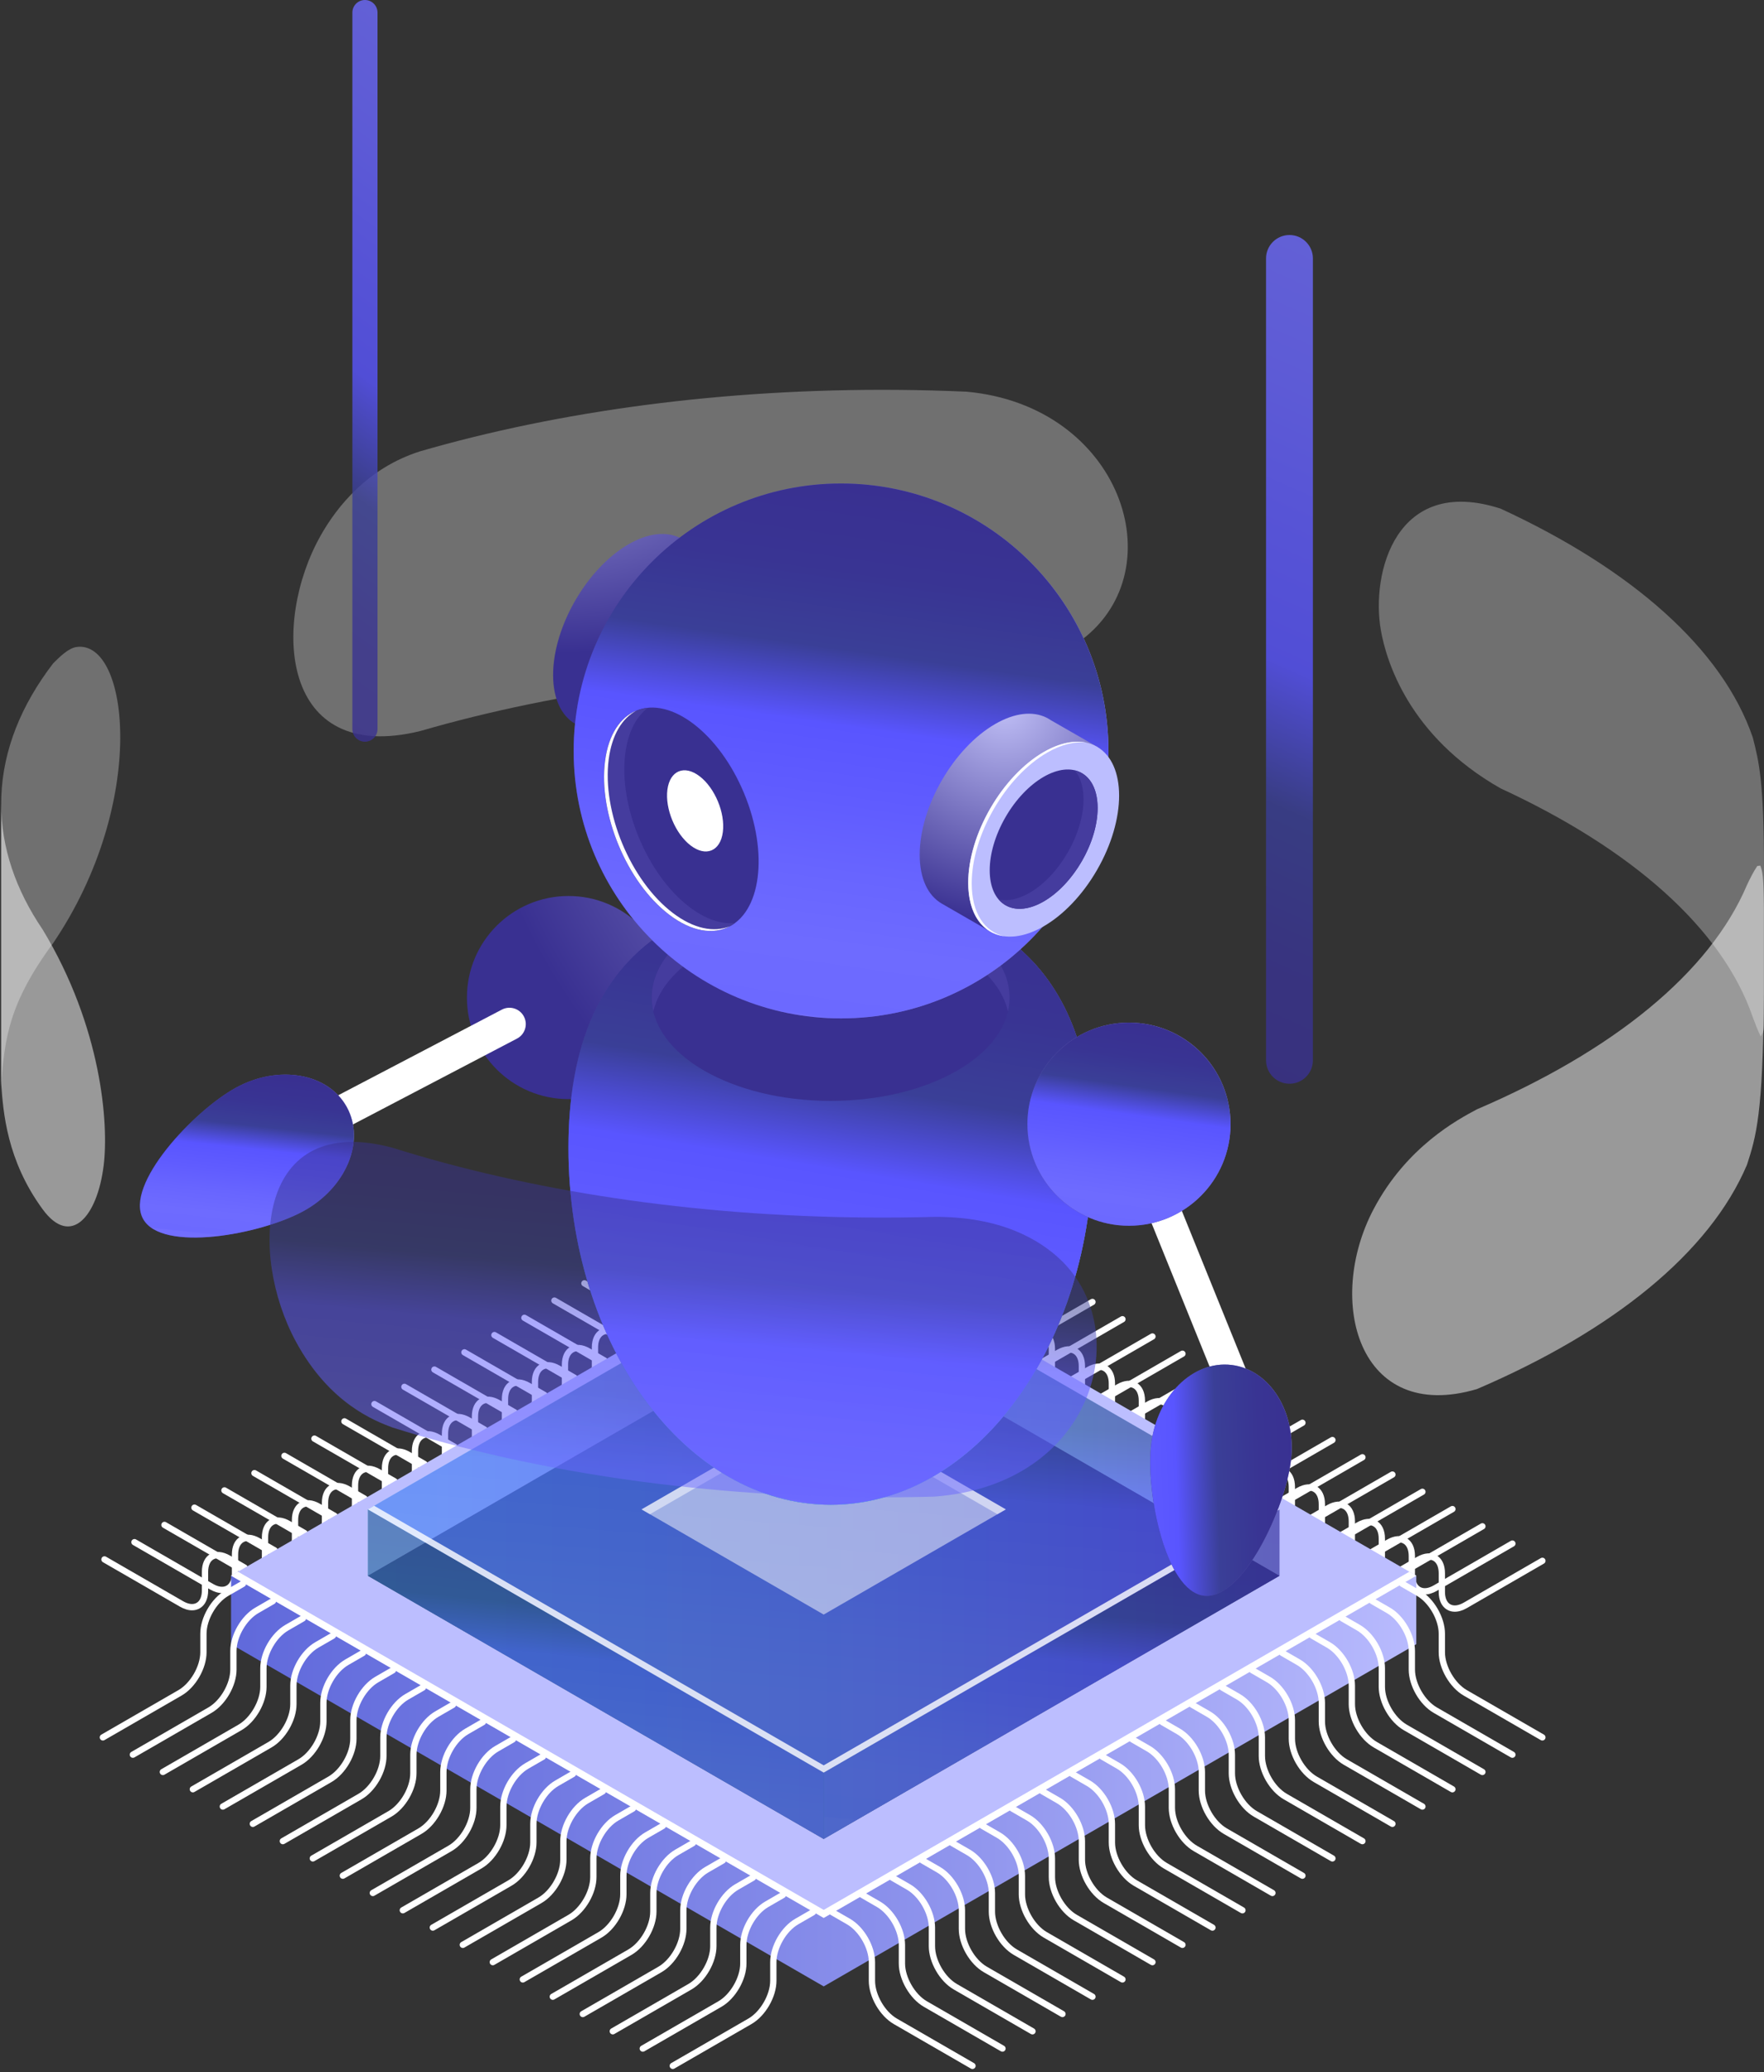 <svg width="298" height="350" viewBox="0 0 298 350" fill="none" xmlns="http://www.w3.org/2000/svg">
<rect x="0" y="0" width="298" height="350" fill="#333333" stroke="none"/>
<path d="M128.723 216.609C128.088 216.609 127.396 216.404 126.689 215.997L113.66 208.474C113.406 208.327 113.319 208.001 113.466 207.747C113.613 207.493 113.939 207.405 114.193 207.552L127.221 215.075C128.105 215.586 128.911 215.686 129.488 215.352C130.065 215.019 130.381 214.273 130.381 213.25V210.108C130.381 208.689 130.888 207.615 131.807 207.085C132.726 206.554 133.908 206.653 135.137 207.363L137.859 208.933C138.112 209.08 138.2 209.406 138.053 209.659C137.907 209.915 137.583 210.004 137.326 209.855L134.605 208.285C133.719 207.772 132.914 207.673 132.338 208.007C131.762 208.339 131.444 209.086 131.444 210.109V213.251C131.444 214.669 130.938 215.743 130.019 216.273C129.629 216.498 129.191 216.609 128.723 216.609Z" fill="white"/>
<path d="M123.657 219.523C123.022 219.523 122.33 219.317 121.622 218.908L108.595 211.388C108.34 211.24 108.254 210.915 108.401 210.662C108.548 210.406 108.873 210.32 109.127 210.466L122.155 217.988C123.04 218.502 123.845 218.6 124.422 218.265C124.998 217.932 125.315 217.187 125.315 216.163V213.021C125.315 211.603 125.821 210.53 126.74 209.999C127.659 209.468 128.842 209.568 130.07 210.275L132.791 211.847C133.046 211.994 133.132 212.32 132.985 212.574C132.838 212.828 132.512 212.915 132.259 212.769L129.538 211.197C128.651 210.685 127.848 210.587 127.271 210.92C126.696 211.252 126.378 211.999 126.378 213.021V216.163C126.378 217.582 125.871 218.656 124.952 219.186C124.562 219.412 124.125 219.523 123.657 219.523Z" fill="white"/>
<path d="M118.589 222.438C117.955 222.438 117.262 222.233 116.555 221.825L103.526 214.303C103.272 214.156 103.185 213.83 103.332 213.576C103.479 213.321 103.804 213.235 104.059 213.381L117.087 220.904C117.974 221.417 118.778 221.515 119.354 221.18C119.93 220.848 120.248 220.102 120.248 219.078V215.937C120.248 214.518 120.754 213.445 121.674 212.914C122.592 212.385 123.774 212.483 125.004 213.192L127.725 214.761C127.978 214.909 128.066 215.234 127.919 215.487C127.773 215.743 127.447 215.829 127.193 215.683L124.472 214.112C123.586 213.599 122.78 213.5 122.205 213.834C121.628 214.166 121.311 214.913 121.311 215.936V219.077C121.311 220.496 120.805 221.57 119.886 222.1C119.495 222.327 119.057 222.438 118.589 222.438Z" fill="white"/>
<path d="M113.522 225.356C112.887 225.356 112.195 225.149 111.487 224.741L98.459 217.22C98.204 217.073 98.118 216.747 98.265 216.494C98.412 216.239 98.737 216.152 98.991 216.299L112.02 223.82C112.906 224.333 113.71 224.432 114.287 224.098C114.863 223.765 115.18 223.019 115.18 221.996V218.853C115.18 217.436 115.686 216.361 116.605 215.832C117.525 215.3 118.707 215.399 119.936 216.107L122.656 217.679C122.911 217.826 122.998 218.152 122.851 218.407C122.704 218.66 122.379 218.748 122.124 218.601L119.402 217.03C118.518 216.519 117.711 216.42 117.135 216.753C116.56 217.085 116.242 217.831 116.242 218.854V221.997C116.242 223.416 115.736 224.489 114.816 225.019C114.428 225.244 113.99 225.356 113.522 225.356Z" fill="white"/>
<path d="M108.455 228.27C107.82 228.27 107.127 228.065 106.42 227.657L93.393 220.135C93.138 219.988 93.052 219.662 93.198 219.408C93.345 219.154 93.672 219.067 93.925 219.213L106.952 226.736C107.838 227.248 108.644 227.347 109.219 227.012C109.796 226.68 110.113 225.934 110.113 224.911V221.769C110.113 220.35 110.619 219.277 111.538 218.746C112.457 218.217 113.64 218.315 114.868 219.024L117.589 220.594C117.844 220.742 117.93 221.067 117.783 221.32C117.636 221.575 117.312 221.662 117.057 221.516L114.336 219.945C113.45 219.432 112.644 219.333 112.069 219.667C111.492 219.999 111.175 220.746 111.175 221.769V224.911C111.175 226.329 110.669 227.403 109.751 227.933C109.36 228.159 108.923 228.27 108.455 228.27Z" fill="white"/>
<path d="M103.387 231.182C102.752 231.182 102.06 230.977 101.353 230.57L88.324 223.047C88.07 222.9 87.983 222.574 88.13 222.32C88.277 222.066 88.604 221.98 88.857 222.125L101.885 229.648C102.769 230.159 103.576 230.258 104.152 229.925C104.728 229.593 105.046 228.847 105.046 227.824V224.681C105.046 223.263 105.552 222.191 106.47 221.66C107.391 221.128 108.572 221.228 109.801 221.935L112.522 223.507C112.776 223.654 112.863 223.98 112.716 224.234C112.569 224.488 112.242 224.575 111.989 224.429L109.269 222.857C108.381 222.345 107.578 222.246 107.001 222.58C106.425 222.912 106.107 223.659 106.107 224.681V227.824C106.107 229.241 105.601 230.316 104.682 230.845C104.293 231.072 103.855 231.182 103.387 231.182Z" fill="white"/>
<path d="M98.32 234.1C97.685 234.1 96.993 233.894 96.285 233.487L83.257 225.964C83.002 225.818 82.916 225.492 83.063 225.237C83.21 224.983 83.537 224.896 83.789 225.043L96.818 232.565C97.702 233.077 98.508 233.176 99.085 232.842C99.661 232.51 99.978 231.763 99.978 230.74V227.599C99.978 226.18 100.484 225.106 101.403 224.576C102.323 224.045 103.506 224.143 104.732 224.852L107.454 226.423C107.709 226.57 107.795 226.896 107.648 227.151C107.502 227.404 107.176 227.492 106.922 227.345L104.2 225.773C103.315 225.262 102.51 225.164 101.933 225.497C101.358 225.829 101.04 226.575 101.04 227.599V230.74C101.04 232.159 100.534 233.232 99.615 233.763C99.225 233.989 98.788 234.1 98.32 234.1Z" fill="white"/>
<path d="M93.252 237.015C92.618 237.016 91.925 236.809 91.218 236.402L78.191 228.879C77.936 228.732 77.849 228.407 77.996 228.152C78.142 227.898 78.469 227.811 78.723 227.958L91.75 235.48C92.635 235.991 93.441 236.089 94.017 235.757C94.593 235.425 94.911 234.678 94.911 233.656V230.514C94.911 229.096 95.417 228.022 96.335 227.492C97.256 226.961 98.439 227.059 99.666 227.768L102.387 229.338C102.641 229.485 102.728 229.811 102.581 230.066C102.434 230.319 102.108 230.406 101.855 230.26L99.134 228.689C98.246 228.176 97.442 228.079 96.867 228.413C96.291 228.745 95.973 229.491 95.973 230.514V233.656C95.973 235.074 95.467 236.147 94.549 236.678C94.158 236.904 93.72 237.015 93.252 237.015Z" fill="white"/>
<path d="M88.185 239.929C87.55 239.929 86.858 239.724 86.151 239.317L73.122 231.794C72.868 231.646 72.781 231.321 72.928 231.067C73.075 230.813 73.401 230.726 73.654 230.872L86.683 238.395C87.569 238.908 88.374 239.006 88.95 238.672C89.525 238.34 89.843 237.593 89.843 236.57V233.428C89.843 232.009 90.35 230.936 91.268 230.406C92.188 229.874 93.37 229.974 94.599 230.682L97.32 232.253C97.574 232.401 97.661 232.726 97.514 232.98C97.367 233.234 97.041 233.321 96.787 233.175L94.067 231.604C93.182 231.093 92.376 230.993 91.799 231.327C91.223 231.659 90.906 232.406 90.906 233.429V236.571C90.906 237.989 90.4 239.063 89.481 239.593C89.091 239.819 88.654 239.929 88.185 239.929Z" fill="white"/>
<path d="M83.119 242.843C82.484 242.844 81.791 242.638 81.084 242.23L68.056 234.708C67.801 234.561 67.715 234.235 67.862 233.98C68.007 233.727 68.335 233.639 68.588 233.786L81.617 241.308C82.501 241.82 83.306 241.917 83.885 241.585C84.46 241.253 84.778 240.506 84.778 239.484V236.342C84.778 234.924 85.284 233.849 86.203 233.32C87.121 232.788 88.304 232.888 89.532 233.596L92.254 235.167C92.509 235.314 92.595 235.639 92.448 235.894C92.301 236.148 91.975 236.234 91.722 236.088L89 234.517C88.115 234.004 87.309 233.907 86.733 234.24C86.157 234.572 85.84 235.317 85.84 236.341V239.483C85.84 240.901 85.333 241.975 84.415 242.505C84.024 242.731 83.587 242.843 83.119 242.843Z" fill="white"/>
<path d="M78.051 245.758C77.416 245.758 76.724 245.552 76.017 245.144L62.989 237.623C62.735 237.475 62.648 237.15 62.795 236.897C62.942 236.642 63.268 236.554 63.522 236.701L76.549 244.223C77.434 244.736 78.242 244.835 78.816 244.501C79.393 244.168 79.71 243.422 79.71 242.399V239.257C79.71 237.838 80.216 236.765 81.134 236.235C82.054 235.702 83.236 235.802 84.465 236.51L87.186 238.081C87.44 238.228 87.527 238.554 87.38 238.808C87.233 239.063 86.907 239.149 86.653 239.003L83.933 237.432C83.048 236.921 82.241 236.822 81.666 237.155C81.089 237.487 80.772 238.234 80.772 239.257V242.399C80.772 243.817 80.266 244.891 79.347 245.421C78.957 245.647 78.52 245.758 78.051 245.758Z" fill="white"/>
<path d="M72.984 248.672C72.349 248.672 71.657 248.467 70.949 248.059L57.921 240.538C57.666 240.391 57.58 240.065 57.727 239.81C57.874 239.557 58.2 239.469 58.453 239.616L71.482 247.139C72.367 247.65 73.173 247.749 73.749 247.415C74.324 247.083 74.642 246.338 74.642 245.314V242.172C74.642 240.753 75.148 239.679 76.067 239.149C76.987 238.619 78.169 238.718 79.398 239.427L82.118 240.998C82.373 241.146 82.46 241.471 82.313 241.725C82.166 241.979 81.84 242.066 81.586 241.919L78.865 240.348C77.98 239.834 77.174 239.736 76.598 240.07C76.022 240.403 75.705 241.149 75.705 242.172V245.314C75.705 246.732 75.199 247.807 74.28 248.336C73.891 248.561 73.453 248.672 72.984 248.672Z" fill="white"/>
<path d="M67.918 251.59C67.283 251.59 66.59 251.384 65.882 250.975L52.854 243.455C52.599 243.308 52.513 242.982 52.659 242.728C52.806 242.473 53.132 242.387 53.386 242.533L66.414 250.055C67.3 250.568 68.107 250.665 68.681 250.332C69.258 250 69.575 249.254 69.575 248.23V245.089C69.575 243.67 70.081 242.597 71 242.066C71.919 241.534 73.102 241.635 74.329 242.342L77.051 243.914C77.306 244.061 77.392 244.387 77.245 244.641C77.098 244.895 76.772 244.982 76.519 244.835L73.797 243.265C72.911 242.752 72.108 242.656 71.53 242.988C70.954 243.32 70.636 244.067 70.636 245.09V248.231C70.636 249.65 70.13 250.724 69.211 251.254C68.823 251.478 68.385 251.59 67.918 251.59Z" fill="white"/>
<path d="M62.849 254.503C62.214 254.503 61.522 254.297 60.815 253.89L47.787 246.367C47.533 246.22 47.446 245.895 47.593 245.64C47.74 245.385 48.066 245.3 48.319 245.446L61.347 252.968C62.231 253.479 63.037 253.579 63.614 253.245C64.191 252.913 64.507 252.166 64.507 251.143V248.002C64.507 246.583 65.013 245.509 65.933 244.979C66.852 244.45 68.034 244.547 69.264 245.257L71.985 246.826C72.238 246.973 72.326 247.299 72.179 247.553C72.032 247.807 71.707 247.895 71.452 247.748L68.731 246.177C67.845 245.664 67.04 245.565 66.465 245.9C65.888 246.232 65.571 246.978 65.571 248.002V251.143C65.571 252.562 65.065 253.635 64.146 254.166C63.755 254.391 63.317 254.503 62.849 254.503Z" fill="white"/>
<path d="M57.783 257.418C57.148 257.418 56.456 257.212 55.748 256.803L42.72 249.283C42.465 249.135 42.379 248.81 42.526 248.556C42.672 248.301 42.998 248.215 43.252 248.361L56.281 255.883C57.166 256.396 57.971 256.493 58.547 256.16C59.123 255.828 59.441 255.082 59.441 254.058V250.917C59.441 249.498 59.947 248.425 60.866 247.894C61.785 247.362 62.968 247.463 64.196 248.17L66.917 249.741C67.172 249.889 67.258 250.214 67.111 250.468C66.965 250.722 66.638 250.809 66.385 250.662L63.664 249.091C62.78 248.58 61.974 248.481 61.397 248.814C60.821 249.146 60.504 249.893 60.504 250.916V254.057C60.504 255.476 59.998 256.551 59.078 257.08C58.687 257.306 58.251 257.418 57.783 257.418Z" fill="white"/>
<path d="M52.714 260.334C52.079 260.334 51.387 260.129 50.679 259.721L37.651 252.199C37.396 252.052 37.31 251.726 37.457 251.471C37.603 251.218 37.93 251.131 38.183 251.277L51.212 258.799C52.096 259.311 52.903 259.41 53.479 259.076C54.055 258.744 54.372 257.997 54.372 256.974V253.833C54.372 252.414 54.878 251.339 55.798 250.81C56.717 250.279 57.899 250.377 59.128 251.088L61.848 252.658C62.102 252.804 62.19 253.13 62.043 253.384C61.897 253.639 61.571 253.726 61.316 253.579L58.595 252.01C57.709 251.496 56.904 251.398 56.328 251.732C55.753 252.064 55.435 252.81 55.435 253.834V256.975C55.435 258.394 54.929 259.468 54.01 259.998C53.621 260.222 53.183 260.334 52.714 260.334Z" fill="white"/>
<path d="M47.648 263.248C47.013 263.248 46.321 263.042 45.613 262.633L32.586 255.113C32.331 254.965 32.245 254.64 32.392 254.386C32.539 254.131 32.866 254.044 33.118 254.191L46.146 261.712C47.031 262.225 47.836 262.323 48.413 261.99C48.989 261.657 49.306 260.911 49.306 259.888V256.746C49.306 255.328 49.812 254.253 50.731 253.724C51.65 253.193 52.833 253.292 54.062 254L56.783 255.571C57.038 255.718 57.124 256.044 56.978 256.299C56.831 256.552 56.504 256.64 56.251 256.493L53.529 254.922C52.644 254.411 51.839 254.312 51.262 254.646C50.687 254.978 50.369 255.723 50.369 256.747V259.889C50.369 261.308 49.863 262.381 48.944 262.912C48.554 263.136 48.116 263.248 47.648 263.248Z" fill="white"/>
<path d="M42.581 266.165C41.946 266.165 41.253 265.959 40.546 265.552L27.519 258.03C27.264 257.883 27.177 257.557 27.325 257.302C27.471 257.049 27.798 256.961 28.051 257.108L41.078 264.63C41.964 265.141 42.769 265.241 43.345 264.907C43.922 264.575 44.239 263.828 44.239 262.805V259.664C44.239 258.245 44.745 257.171 45.665 256.641C46.583 256.112 47.766 256.209 48.994 256.919L51.715 258.487C51.97 258.635 52.056 258.96 51.909 259.214C51.762 259.469 51.437 259.556 51.183 259.409L48.462 257.838C47.575 257.325 46.77 257.228 46.195 257.561C45.618 257.893 45.301 258.639 45.301 259.663V262.804C45.301 264.223 44.795 265.296 43.877 265.827C43.486 266.053 43.048 266.165 42.581 266.165Z" fill="white"/>
<path d="M37.512 269.078C36.877 269.078 36.185 268.873 35.478 268.465L22.449 260.943C22.195 260.795 22.108 260.47 22.255 260.215C22.402 259.962 22.727 259.875 22.982 260.021L36.01 267.543C36.895 268.055 37.7 268.155 38.277 267.819C38.853 267.487 39.17 266.742 39.17 265.718V262.576C39.17 261.158 39.677 260.085 40.595 259.554C41.515 259.023 42.697 259.122 43.926 259.83L46.647 261.402C46.901 261.549 46.988 261.875 46.841 262.129C46.694 262.383 46.367 262.469 46.114 262.324L43.394 260.753C42.507 260.24 41.702 260.142 41.127 260.476C40.551 260.808 40.233 261.555 40.233 262.577V265.719C40.233 267.137 39.727 268.212 38.808 268.741C38.419 268.968 37.981 269.078 37.512 269.078Z" fill="white"/>
<path d="M32.445 271.992C31.81 271.992 31.118 271.787 30.41 271.379L17.382 263.857C17.127 263.71 17.041 263.384 17.188 263.13C17.335 262.876 17.66 262.788 17.914 262.935L30.943 270.458C31.828 270.969 32.634 271.068 33.21 270.734C33.786 270.402 34.103 269.656 34.103 268.633V265.491C34.103 264.072 34.609 262.999 35.528 262.468C36.448 261.937 37.63 262.036 38.858 262.744L41.58 264.315C41.835 264.463 41.921 264.788 41.775 265.042C41.629 265.296 41.302 265.382 41.048 265.237L38.327 263.665C37.442 263.153 36.638 263.056 36.06 263.388C35.485 263.72 35.167 264.467 35.167 265.49V268.632C35.167 270.05 34.661 271.124 33.742 271.654C33.352 271.881 32.914 271.992 32.445 271.992Z" fill="white"/>
<path d="M149.488 216.847C149.019 216.847 148.582 216.736 148.192 216.51C147.273 215.98 146.767 214.906 146.767 213.488V210.346C146.767 209.324 146.45 208.577 145.873 208.245C145.298 207.911 144.491 208.011 143.605 208.522L140.886 210.092C140.627 210.239 140.306 210.15 140.158 209.898C140.011 209.644 140.099 209.319 140.352 209.171L143.073 207.6C144.304 206.892 145.486 206.792 146.405 207.324C147.323 207.855 147.83 208.928 147.83 210.346V213.488C147.83 214.511 148.147 215.257 148.723 215.589C149.299 215.922 150.104 215.823 150.991 215.313L164.017 207.791C164.276 207.643 164.596 207.733 164.745 207.985C164.891 208.24 164.804 208.565 164.551 208.713L151.523 216.235C150.815 216.642 150.122 216.847 149.488 216.847Z" fill="white"/>
<path d="M154.554 219.761C154.086 219.761 153.65 219.649 153.259 219.424C152.341 218.894 151.834 217.82 151.834 216.401V213.26C151.834 212.237 151.517 211.49 150.941 211.158C150.362 210.824 149.558 210.923 148.674 211.435L145.953 213.006C145.694 213.152 145.374 213.064 145.226 212.812C145.079 212.558 145.166 212.233 145.42 212.085L148.141 210.514C149.369 209.808 150.551 209.705 151.471 210.238C152.39 210.768 152.896 211.842 152.896 213.261V216.402C152.896 217.426 153.213 218.172 153.789 218.504C154.363 218.836 155.169 218.738 156.056 218.228L169.085 210.705C169.338 210.558 169.662 210.645 169.811 210.9C169.957 211.154 169.871 211.479 169.616 211.627L156.589 219.148C155.881 219.555 155.19 219.761 154.554 219.761Z" fill="white"/>
<path d="M159.622 222.676C159.154 222.676 158.717 222.565 158.327 222.34C157.408 221.809 156.902 220.735 156.902 219.317V216.175C156.902 215.152 156.585 214.406 156.008 214.074C155.433 213.74 154.626 213.839 153.741 214.35L151.02 215.922C150.761 216.069 150.44 215.98 150.293 215.728C150.146 215.473 150.234 215.148 150.487 215L153.208 213.429C154.438 212.72 155.619 212.62 156.54 213.153C157.458 213.683 157.964 214.757 157.964 216.175V219.317C157.964 220.34 158.281 221.086 158.858 221.418C159.432 221.75 160.238 221.652 161.124 221.141L174.152 213.619C174.41 213.47 174.731 213.56 174.88 213.813C175.026 214.068 174.939 214.393 174.686 214.54L161.657 222.063C160.949 222.47 160.257 222.676 159.622 222.676Z" fill="white"/>
<path d="M164.689 225.592C164.221 225.592 163.784 225.48 163.394 225.255C162.475 224.725 161.969 223.651 161.969 222.232V219.091C161.969 218.068 161.652 217.321 161.075 216.989C160.5 216.655 159.694 216.754 158.809 217.266L156.086 218.837C155.833 218.983 155.509 218.898 155.36 218.642C155.213 218.389 155.3 218.064 155.555 217.916L158.277 216.344C159.505 215.636 160.688 215.537 161.606 216.067C162.525 216.598 163.031 217.672 163.031 219.091V222.232C163.031 223.256 163.349 224.002 163.925 224.334C164.501 224.667 165.308 224.569 166.192 224.058L179.221 216.535C179.476 216.387 179.8 216.476 179.948 216.73C180.094 216.984 180.007 217.309 179.752 217.457L166.724 224.978C166.017 225.386 165.324 225.592 164.689 225.592Z" fill="white"/>
<path d="M169.755 228.505C169.286 228.506 168.849 228.395 168.459 228.168C167.54 227.638 167.034 226.564 167.034 225.147V222.004C167.034 220.981 166.717 220.235 166.141 219.902C165.564 219.568 164.757 219.669 163.874 220.179L161.153 221.752C160.894 221.899 160.573 221.81 160.425 221.557C160.278 221.303 160.366 220.978 160.62 220.83L163.34 219.259C164.571 218.552 165.753 218.453 166.672 218.983C167.591 219.513 168.097 220.586 168.097 222.005V225.148C168.097 226.17 168.414 226.917 168.99 227.249C169.565 227.581 170.371 227.482 171.258 226.972L184.285 219.449C184.543 219.303 184.863 219.391 185.012 219.644C185.159 219.898 185.071 220.223 184.818 220.371L171.79 227.894C171.083 228.3 170.391 228.505 169.755 228.505Z" fill="white"/>
<path d="M174.822 231.423C174.354 231.423 173.918 231.311 173.527 231.085C172.609 230.555 172.102 229.482 172.102 228.063V224.921C172.102 223.898 171.784 223.151 171.209 222.819C170.632 222.485 169.826 222.587 168.941 223.096L166.221 224.667C165.962 224.814 165.642 224.725 165.494 224.473C165.347 224.218 165.434 223.893 165.688 223.745L168.409 222.174C169.639 221.466 170.822 221.366 171.74 221.898C172.659 222.428 173.165 223.502 173.165 224.92V228.062C173.165 229.085 173.482 229.832 174.059 230.164C174.633 230.496 175.438 230.397 176.326 229.887L189.354 222.365C189.608 222.218 189.932 222.305 190.08 222.56C190.227 222.813 190.14 223.138 189.885 223.286L176.858 230.808C176.15 231.216 175.458 231.423 174.822 231.423Z" fill="white"/>
<path d="M179.891 234.339C179.422 234.339 178.985 234.229 178.595 234.002C177.676 233.472 177.17 232.398 177.17 230.979V227.838C177.17 226.815 176.853 226.068 176.276 225.736C175.7 225.402 174.896 225.501 174.009 226.014L171.287 227.585C171.032 227.733 170.709 227.644 170.561 227.389C170.414 227.136 170.502 226.811 170.756 226.663L173.477 225.092C174.706 224.385 175.888 224.284 176.808 224.815C177.726 225.346 178.232 226.419 178.232 227.838V230.979C178.232 232.003 178.55 232.749 179.126 233.081C179.703 233.417 180.509 233.315 181.394 232.805L194.42 225.282C194.678 225.134 194.999 225.223 195.148 225.477C195.295 225.731 195.207 226.056 194.954 226.204L181.926 233.726C181.219 234.134 180.526 234.339 179.891 234.339Z" fill="white"/>
<path d="M184.958 237.25C184.49 237.25 184.052 237.138 183.663 236.913C182.744 236.383 182.238 235.309 182.238 233.89V230.749C182.238 229.726 181.921 228.979 181.344 228.647C180.766 228.313 179.962 228.413 179.077 228.924L176.356 230.494C176.097 230.641 175.776 230.553 175.629 230.3C175.482 230.046 175.57 229.721 175.823 229.573L178.544 228.002C179.773 227.295 180.957 227.194 181.875 227.726C182.794 228.257 183.3 229.33 183.3 230.749V233.89C183.3 234.914 183.617 235.66 184.194 235.992C184.768 236.324 185.573 236.226 186.461 235.715L199.489 228.193C199.744 228.045 200.068 228.134 200.216 228.388C200.363 228.642 200.275 228.967 200.02 229.115L186.993 236.636C186.285 237.044 185.592 237.25 184.958 237.25Z" fill="white"/>
<path d="M190.026 240.167C189.557 240.167 189.12 240.056 188.73 239.831C187.811 239.3 187.305 238.226 187.305 236.807V233.666C187.305 232.642 186.987 231.896 186.412 231.564C185.835 231.23 185.028 231.33 184.145 231.84L181.423 233.411C181.167 233.559 180.844 233.47 180.696 233.216C180.549 232.962 180.637 232.637 180.891 232.489L183.612 230.92C184.841 230.211 186.025 230.114 186.942 230.643C187.861 231.173 188.368 232.247 188.368 233.666V236.807C188.368 237.83 188.685 238.577 189.261 238.909C189.837 239.241 190.642 239.142 191.527 238.632L204.556 231.11C204.813 230.963 205.135 231.051 205.283 231.304C205.43 231.559 205.342 231.884 205.089 232.032L192.06 239.553C191.352 239.962 190.661 240.167 190.026 240.167Z" fill="white"/>
<path d="M195.092 243.08C194.624 243.08 194.187 242.968 193.797 242.742C192.877 242.212 192.371 241.139 192.371 239.72V236.577C192.371 235.554 192.054 234.808 191.477 234.476C190.902 234.142 190.096 234.242 189.211 234.753L186.489 236.324C186.232 236.471 185.91 236.382 185.762 236.129C185.616 235.875 185.703 235.55 185.957 235.402L188.679 233.83C189.906 233.123 191.089 233.022 192.009 233.554C192.927 234.084 193.434 235.159 193.434 236.576V239.719C193.434 240.742 193.751 241.488 194.328 241.821C194.902 242.153 195.709 242.054 196.594 241.544L209.624 234.022C209.878 233.873 210.202 233.962 210.35 234.217C210.497 234.47 210.409 234.795 210.155 234.943L197.126 242.465C196.419 242.873 195.728 243.08 195.092 243.08Z" fill="white"/>
<path d="M200.16 245.997C199.692 245.997 199.254 245.886 198.864 245.66C197.945 245.13 197.439 244.056 197.439 242.637V239.496C197.439 238.473 197.122 237.726 196.545 237.394C195.97 237.06 195.164 237.158 194.278 237.672L191.557 239.242C191.302 239.39 190.978 239.302 190.83 239.047C190.683 238.794 190.771 238.469 191.025 238.321L193.746 236.75C194.976 236.043 196.157 235.943 197.077 236.473C197.995 237.003 198.501 238.077 198.501 239.496V242.637C198.501 243.661 198.818 244.407 199.395 244.739C199.973 245.071 200.776 244.974 201.662 244.463L214.689 236.94C214.947 236.792 215.268 236.882 215.417 237.134C215.564 237.389 215.476 237.714 215.223 237.862L202.195 245.384C201.487 245.792 200.796 245.997 200.16 245.997Z" fill="white"/>
<path d="M205.227 248.911C204.758 248.911 204.321 248.8 203.931 248.574C203.012 248.044 202.506 246.97 202.506 245.552V242.41C202.506 241.388 202.189 240.641 201.612 240.309C201.037 239.975 200.23 240.075 199.344 240.586L196.625 242.156C196.365 242.302 196.044 242.215 195.897 241.962C195.751 241.708 195.838 241.383 196.091 241.235L198.812 239.664C200.044 238.956 201.225 238.857 202.143 239.388C203.061 239.919 203.567 240.992 203.567 242.41V245.552C203.567 246.575 203.884 247.321 204.461 247.653C205.035 247.985 205.842 247.888 206.729 247.377L219.755 239.854C220.013 239.706 220.335 239.795 220.483 240.048C220.63 240.303 220.542 240.628 220.289 240.776L207.261 248.298C206.554 248.706 205.862 248.911 205.227 248.911Z" fill="white"/>
<path d="M210.294 251.829C209.825 251.829 209.388 251.718 208.998 251.492C208.079 250.961 207.573 249.888 207.573 248.469V245.327C207.573 244.304 207.256 243.558 206.68 243.225C206.104 242.892 205.296 242.993 204.412 243.502L201.692 245.073C201.433 245.22 201.111 245.131 200.964 244.879C200.819 244.624 200.905 244.299 201.159 244.151L203.879 242.581C205.11 241.872 206.292 241.773 207.211 242.305C208.13 242.835 208.636 243.909 208.636 245.327V248.469C208.636 249.492 208.953 250.239 209.529 250.571C210.107 250.906 210.914 250.805 211.797 250.294L224.824 242.772C225.081 242.624 225.403 242.712 225.551 242.966C225.698 243.22 225.611 243.545 225.357 243.693L212.33 251.215C211.622 251.623 210.929 251.829 210.294 251.829Z" fill="white"/>
<path d="M215.361 254.742C214.892 254.742 214.456 254.631 214.065 254.405C213.147 253.874 212.641 252.801 212.641 251.383V248.241C212.641 247.218 212.324 246.472 211.747 246.14C211.17 245.806 210.365 245.905 209.479 246.416L206.759 247.988C206.501 248.134 206.18 248.046 206.032 247.794C205.885 247.539 205.972 247.214 206.226 247.066L208.947 245.495C210.177 244.786 211.36 244.687 212.278 245.219C213.197 245.749 213.703 246.823 213.703 248.241V251.383C213.703 252.405 214.02 253.152 214.597 253.484C215.171 253.816 215.978 253.718 216.865 253.207L229.891 245.685C230.148 245.537 230.471 245.626 230.619 245.879C230.765 246.134 230.678 246.459 230.424 246.606L217.397 254.129C216.69 254.536 215.996 254.742 215.361 254.742Z" fill="white"/>
<path d="M220.429 257.658C219.96 257.658 219.523 257.547 219.133 257.321C218.214 256.79 217.708 255.717 217.708 254.298V251.157C217.708 250.133 217.391 249.387 216.814 249.055C216.236 248.721 215.433 248.82 214.547 249.331L211.827 250.903C211.568 251.049 211.247 250.961 211.099 250.709C210.952 250.454 211.04 250.129 211.293 249.981L214.014 248.411C215.244 247.703 216.426 247.602 217.345 248.135C218.263 248.665 218.769 249.739 218.769 251.158V254.299C218.769 255.322 219.086 256.069 219.663 256.401C220.241 256.736 221.048 256.634 221.931 256.124L234.957 248.602C235.216 248.453 235.537 248.543 235.685 248.796C235.832 249.051 235.744 249.376 235.491 249.524L222.463 257.046C221.757 257.452 221.064 257.658 220.429 257.658Z" fill="white"/>
<path d="M225.495 260.571C225.027 260.571 224.591 260.46 224.2 260.235C223.281 259.705 222.775 258.63 222.775 257.212V254.07C222.775 253.047 222.458 252.301 221.882 251.969C221.306 251.636 220.499 251.734 219.615 252.246L216.894 253.816C216.634 253.963 216.314 253.875 216.167 253.622C216.021 253.367 216.107 253.042 216.361 252.895L219.082 251.323C220.311 250.615 221.493 250.514 222.412 251.047C223.331 251.577 223.837 252.651 223.837 254.069V257.211C223.837 258.234 224.154 258.98 224.73 259.312C225.305 259.644 226.111 259.546 226.996 259.035L240.025 251.514C240.282 251.366 240.603 251.455 240.752 251.708C240.899 251.963 240.812 252.288 240.558 252.436L227.53 259.958C226.822 260.366 226.13 260.571 225.495 260.571Z" fill="white"/>
<path d="M230.563 263.487C230.094 263.487 229.657 263.375 229.268 263.15C228.348 262.619 227.842 261.546 227.842 260.127V256.986C227.842 255.962 227.525 255.216 226.949 254.884C226.373 254.55 225.567 254.649 224.683 255.16L221.96 256.732C221.707 256.878 221.382 256.792 221.233 256.537C221.086 256.283 221.174 255.958 221.429 255.81L224.15 254.24C225.379 253.532 226.562 253.434 227.48 253.963C228.399 254.493 228.905 255.568 228.905 256.987V260.128C228.905 261.151 229.222 261.898 229.798 262.23C230.375 262.564 231.182 262.463 232.065 261.953L245.095 254.431C245.35 254.284 245.672 254.372 245.821 254.626C245.968 254.88 245.881 255.205 245.626 255.353L232.598 262.874C231.89 263.28 231.198 263.487 230.563 263.487Z" fill="white"/>
<path d="M235.63 266.402C235.163 266.403 234.725 266.291 234.334 266.065C233.416 265.534 232.91 264.461 232.91 263.043V259.9C232.91 258.877 232.593 258.132 232.016 257.799C231.44 257.464 230.633 257.565 229.749 258.075L227.028 259.648C226.77 259.795 226.449 259.706 226.301 259.454C226.154 259.199 226.241 258.874 226.495 258.726L229.216 257.155C230.446 256.446 231.629 256.348 232.547 256.878C233.466 257.408 233.972 258.482 233.972 259.9V263.043C233.972 264.065 234.289 264.812 234.866 265.144C235.441 265.476 236.247 265.378 237.133 264.867L250.16 257.345C250.417 257.196 250.74 257.285 250.888 257.539C251.033 257.793 250.947 258.118 250.693 258.266L237.666 265.789C236.958 266.196 236.266 266.402 235.63 266.402Z" fill="white"/>
<path d="M240.697 269.316C240.229 269.316 239.792 269.205 239.402 268.979C238.483 268.449 237.977 267.375 237.977 265.957V262.815C237.977 261.792 237.66 261.045 237.083 260.713C236.507 260.38 235.701 260.481 234.815 260.99L232.096 262.562C231.837 262.709 231.516 262.62 231.368 262.368C231.221 262.113 231.309 261.788 231.562 261.64L234.283 260.068C235.514 259.36 236.695 259.261 237.615 259.793C238.533 260.323 239.04 261.397 239.04 262.815V265.957C239.04 266.98 239.356 267.727 239.933 268.059C240.509 268.391 241.313 268.293 242.2 267.782L255.228 260.26C255.482 260.112 255.807 260.2 255.955 260.455C256.101 260.708 256.014 261.033 255.76 261.181L242.732 268.703C242.024 269.11 241.333 269.316 240.697 269.316Z" fill="white"/>
<path d="M245.765 272.23C245.296 272.23 244.859 272.119 244.469 271.893C243.55 271.363 243.044 270.289 243.044 268.871V265.729C243.044 264.706 242.727 263.96 242.15 263.627C241.573 263.293 240.768 263.392 239.883 263.905L237.163 265.475C236.903 265.622 236.583 265.534 236.435 265.281C236.288 265.027 236.376 264.702 236.629 264.554L239.35 262.983C240.581 262.274 241.762 262.176 242.682 262.706C243.6 263.237 244.106 264.31 244.106 265.729V268.871C244.106 269.894 244.423 270.64 245 270.972C245.574 271.304 246.381 271.206 247.268 270.696L260.294 263.173C260.552 263.026 260.873 263.114 261.022 263.367C261.169 263.622 261.081 263.947 260.828 264.095L247.8 271.617C247.092 272.025 246.4 272.23 245.765 272.23Z" fill="white"/>
<path d="M239.26 266.145V277.713L139.15 335.512L39.036 277.712V266.143L239.26 266.145Z" fill="url(#paint0_linear_1305_6029)"/>
<path d="M139.15 323.943L39.036 266.143L139.147 208.344L239.26 266.145L139.15 323.943Z" fill="#BCBEFF"/>
<path d="M139.15 322.593L40.207 265.469L39.036 266.144L139.15 323.945L239.26 266.146L238.089 265.47L139.15 322.593Z" fill="white"/>
<path d="M139.149 310.613L62.148 266.157L139.146 221.701L216.146 266.158L139.149 310.613Z" fill="#0F054C"/>
<path opacity="0.5" d="M139.15 310.615L62.148 266.158L139.147 221.701L216.149 266.159L139.15 310.615Z" fill="url(#paint1_linear_1305_6029)"/>
<path opacity="0.5" d="M139.148 210.49L216.15 254.948V266.157L139.148 221.7V210.49Z" fill="url(#paint2_linear_1305_6029)"/>
<path opacity="0.5" d="M139.15 221.7L62.148 266.156V254.946L139.147 210.49L139.15 221.7Z" fill="url(#paint3_linear_1305_6029)"/>
<path opacity="0.5" d="M139.15 299.403L62.148 254.946L139.147 210.49L216.15 254.948L139.15 299.403Z" fill="url(#paint4_linear_1305_6029)"/>
<path opacity="0.5" d="M139.149 272.709L108.38 254.945L139.148 237.182L169.916 254.945L139.149 272.709Z" fill="white"/>
<path opacity="0.5" d="M139.148 238.816L168.501 255.763L169.916 254.946L139.148 237.182L108.381 254.945L109.796 255.762L139.148 238.816Z" fill="white"/>
<path opacity="0.5" d="M139.151 299.405V310.615L216.15 266.158V254.949L139.151 299.405Z" fill="url(#paint5_linear_1305_6029)"/>
<path opacity="0.5" d="M62.148 254.945V266.156L139.15 310.613V299.403L62.148 254.945Z" fill="url(#paint6_linear_1305_6029)"/>
<path opacity="0.8" d="M139.149 298.178L63.206 254.332L62.147 254.945L139.149 299.401L216.149 254.946L215.089 254.334L139.149 298.178Z" fill="white"/>
<path d="M164.283 349.466C164.194 349.466 164.102 349.444 164.018 349.396L150.991 341.874C148.622 340.506 146.767 337.292 146.767 334.559V331.417C146.767 329.065 145.111 326.197 143.075 325.023L140.353 323.453C140.1 323.305 140.012 322.98 140.159 322.725C140.306 322.473 140.628 322.382 140.887 322.531L143.607 324.102C145.976 325.468 147.831 328.682 147.831 331.418V334.56C147.831 336.911 149.487 339.779 151.523 340.954L164.55 348.475C164.804 348.622 164.892 348.948 164.745 349.202C164.645 349.371 164.466 349.466 164.283 349.466Z" fill="white"/>
<path d="M169.351 346.543C169.261 346.543 169.169 346.521 169.085 346.473L156.057 338.951C153.69 337.584 151.834 334.37 151.834 331.634V328.492C151.834 326.142 150.178 323.274 148.142 322.099L145.421 320.527C145.167 320.379 145.08 320.054 145.227 319.799C145.373 319.547 145.694 319.456 145.954 319.605L148.675 321.177C151.043 322.544 152.898 325.758 152.898 328.492V331.634C152.898 333.986 154.554 336.855 156.59 338.028L169.618 345.55C169.872 345.697 169.959 346.023 169.812 346.278C169.713 346.449 169.534 346.543 169.351 346.543Z" fill="white"/>
<path d="M174.418 343.626C174.328 343.626 174.237 343.604 174.152 343.556L161.124 336.034C158.756 334.667 156.902 331.453 156.902 328.718V325.577C156.902 323.226 155.245 320.358 153.209 319.18L150.489 317.611C150.235 317.464 150.147 317.138 150.294 316.884C150.441 316.63 150.764 316.541 151.02 316.689L153.741 318.26C156.11 319.628 157.965 322.843 157.965 325.577V328.718C157.965 331.069 159.622 333.938 161.657 335.113L174.685 342.635C174.939 342.783 175.027 343.108 174.88 343.363C174.78 343.531 174.602 343.626 174.418 343.626Z" fill="white"/>
<path d="M179.485 340.705C179.396 340.705 179.304 340.683 179.22 340.635L166.191 333.112C163.823 331.745 161.968 328.531 161.968 325.796V322.654C161.968 320.303 160.312 317.434 158.276 316.259L155.556 314.689C155.301 314.542 155.213 314.216 155.36 313.962C155.508 313.708 155.83 313.619 156.087 313.767L158.809 315.338C161.177 316.705 163.032 319.919 163.032 322.654V325.796C163.032 328.147 164.689 331.015 166.724 332.191L179.753 339.713C180.006 339.86 180.094 340.186 179.947 340.441C179.847 340.61 179.669 340.705 179.485 340.705Z" fill="white"/>
<path d="M184.551 337.785C184.461 337.785 184.37 337.763 184.285 337.715L171.258 330.193C168.889 328.825 167.035 325.611 167.035 322.877V319.735C167.035 317.384 165.378 314.517 163.342 313.34L160.621 311.771C160.367 311.623 160.28 311.298 160.427 311.043C160.574 310.79 160.896 310.701 161.154 310.849L163.875 312.42C166.244 313.788 168.098 317.002 168.098 319.736V322.878C168.098 325.229 169.755 328.098 171.79 329.272L184.818 336.794C185.072 336.942 185.159 337.267 185.013 337.522C184.914 337.691 184.735 337.785 184.551 337.785Z" fill="white"/>
<path d="M189.618 334.865C189.529 334.865 189.437 334.843 189.353 334.795L176.326 327.274C173.957 325.905 172.102 322.691 172.102 319.956V316.815C172.102 314.464 170.445 311.595 168.41 310.422L165.688 308.851C165.435 308.703 165.347 308.378 165.494 308.123C165.642 307.87 165.962 307.781 166.222 307.929L168.942 309.5C171.311 310.866 173.166 314.08 173.166 316.816V319.957C173.166 322.308 174.823 325.178 176.858 326.352L189.885 333.873C190.139 334.02 190.227 334.346 190.08 334.6C189.981 334.77 189.802 334.865 189.618 334.865Z" fill="white"/>
<path d="M194.686 331.946C194.597 331.946 194.505 331.924 194.421 331.876L181.393 324.353C179.025 322.987 177.17 319.773 177.17 317.037V313.895C177.17 311.543 175.513 308.674 173.479 307.5L170.757 305.929C170.503 305.783 170.416 305.457 170.563 305.202C170.709 304.948 171.03 304.859 171.29 305.008L174.011 306.579C176.379 307.946 178.234 311.16 178.234 313.896V317.038C178.234 319.39 179.891 322.258 181.926 323.431L194.954 330.954C195.208 331.101 195.295 331.427 195.148 331.681C195.049 331.85 194.87 331.946 194.686 331.946Z" fill="white"/>
<path d="M199.754 329.024C199.664 329.024 199.573 329.002 199.488 328.954L186.461 321.431C184.092 320.065 182.238 316.851 182.238 314.115V310.974C182.238 308.623 180.581 305.756 178.545 304.578L175.824 303.008C175.571 302.861 175.483 302.535 175.63 302.28C175.777 302.026 176.098 301.937 176.357 302.086L179.078 303.657C181.447 305.025 183.301 308.24 183.301 310.973V314.114C183.301 316.466 184.958 319.334 186.993 320.509L200.021 328.031C200.275 328.178 200.363 328.504 200.216 328.759C200.116 328.93 199.937 329.024 199.754 329.024Z" fill="white"/>
<path d="M204.821 326.106C204.732 326.106 204.64 326.084 204.557 326.035L191.528 318.514C189.159 317.146 187.305 313.932 187.305 311.198V308.056C187.305 305.706 185.648 302.837 183.612 301.663L180.891 300.091C180.638 299.944 180.55 299.618 180.697 299.364C180.844 299.111 181.166 299.021 181.425 299.17L184.146 300.741C186.514 302.109 188.369 305.323 188.369 308.058V311.199C188.369 313.549 190.025 316.419 192.06 317.594L205.088 325.115C205.342 325.263 205.43 325.588 205.283 325.841C205.183 326.01 205.004 326.106 204.821 326.106Z" fill="white"/>
<path d="M209.889 323.185C209.799 323.185 209.707 323.162 209.623 323.114L196.594 315.592C194.227 314.224 192.371 311.011 192.371 308.276V305.133C192.371 302.783 190.715 299.913 188.68 298.74L185.959 297.169C185.704 297.021 185.617 296.696 185.764 296.443C185.912 296.188 186.234 296.1 186.49 296.247L189.212 297.818C191.58 299.186 193.435 302.399 193.435 305.134V308.277C193.435 310.627 195.091 313.495 197.128 314.67L210.156 322.192C210.41 322.34 210.497 322.665 210.35 322.919C210.251 323.089 210.072 323.185 209.889 323.185Z" fill="white"/>
<path d="M214.955 320.263C214.865 320.263 214.774 320.241 214.689 320.193L201.662 312.67C199.293 311.303 197.439 308.089 197.439 305.354V302.213C197.439 299.862 195.783 296.993 193.746 295.818L191.026 294.248C190.772 294.101 190.684 293.775 190.831 293.521C190.978 293.267 191.301 293.177 191.558 293.326L194.278 294.897C196.647 296.265 198.502 299.479 198.502 302.213V305.354C198.502 307.705 200.16 310.573 202.195 311.748L215.223 319.27C215.476 319.417 215.564 319.743 215.417 319.998C215.317 320.169 215.139 320.263 214.955 320.263Z" fill="white"/>
<path d="M220.021 317.344C219.932 317.344 219.84 317.322 219.757 317.273L206.729 309.752C204.36 308.383 202.505 305.17 202.505 302.435V299.293C202.505 296.942 200.849 294.073 198.813 292.9L196.092 291.329C195.838 291.181 195.751 290.856 195.897 290.602C196.044 290.349 196.365 290.26 196.625 290.407L199.346 291.979C201.713 293.346 203.569 296.559 203.569 299.294V302.436C203.569 304.786 205.225 307.656 207.262 308.83L220.288 316.352C220.543 316.499 220.63 316.825 220.483 317.078C220.384 317.248 220.206 317.344 220.021 317.344Z" fill="white"/>
<path d="M225.089 314.424C224.999 314.424 224.908 314.402 224.823 314.354L211.796 306.831C209.428 305.465 207.573 302.251 207.573 299.515V296.373C207.573 294.021 205.915 291.153 203.881 289.979L201.159 288.408C200.906 288.261 200.818 287.935 200.965 287.68C201.112 287.428 201.434 287.337 201.692 287.486L204.413 289.058C206.781 290.424 208.636 293.638 208.636 296.374V299.516C208.636 301.868 210.292 304.737 212.328 305.911L225.356 313.433C225.61 313.581 225.698 313.906 225.551 314.161C225.452 314.33 225.273 314.424 225.089 314.424Z" fill="white"/>
<path d="M230.156 311.506C230.067 311.506 229.975 311.483 229.89 311.436L216.863 303.913C214.495 302.547 212.64 299.333 212.64 296.598V293.457C212.64 291.106 210.984 288.237 208.947 287.061L206.227 285.492C205.973 285.345 205.885 285.019 206.032 284.765C206.178 284.512 206.502 284.421 206.759 284.57L209.479 286.14C211.848 287.508 213.704 290.722 213.704 293.457V296.598C213.704 298.95 215.36 301.818 217.395 302.992L230.424 310.513C230.677 310.661 230.765 310.986 230.618 311.241C230.519 311.411 230.34 311.506 230.156 311.506Z" fill="white"/>
<path d="M235.224 308.584C235.135 308.584 235.043 308.562 234.96 308.514L221.932 300.992C219.563 299.624 217.708 296.41 217.708 293.676V290.535C217.708 288.184 216.052 285.316 214.016 284.141L211.295 282.57C211.041 282.423 210.954 282.097 211.101 281.842C211.248 281.589 211.569 281.5 211.828 281.648L214.549 283.219C216.916 284.586 218.772 287.8 218.772 290.535V293.676C218.772 296.027 220.428 298.896 222.465 300.073L235.491 307.593C235.746 307.74 235.833 308.066 235.686 308.32C235.587 308.489 235.408 308.584 235.224 308.584Z" fill="white"/>
<path d="M240.292 305.665C240.202 305.665 240.111 305.643 240.026 305.595L226.998 298.072C224.631 296.705 222.776 293.491 222.776 290.756V287.614C222.776 285.263 221.12 282.396 219.083 281.22L216.362 279.65C216.109 279.502 216.021 279.177 216.168 278.922C216.316 278.669 216.636 278.58 216.895 278.728L219.616 280.3C221.984 281.667 223.839 284.881 223.839 287.615V290.757C223.839 293.108 225.496 295.977 227.531 297.151L240.56 304.673C240.813 304.82 240.901 305.146 240.754 305.401C240.654 305.57 240.475 305.665 240.292 305.665Z" fill="white"/>
<path d="M245.359 302.744C245.27 302.744 245.178 302.722 245.094 302.673L232.065 295.151C229.698 293.783 227.842 290.57 227.842 287.835V284.693C227.842 282.343 226.187 279.473 224.15 278.298L221.43 276.728C221.175 276.58 221.087 276.255 221.234 276.002C221.381 275.747 221.703 275.658 221.961 275.807L224.683 277.377C227.051 278.746 228.906 281.96 228.906 284.693V287.835C228.906 290.185 230.563 293.053 232.599 294.229L245.627 301.752C245.88 301.899 245.968 302.225 245.821 302.479C245.722 302.648 245.542 302.744 245.359 302.744Z" fill="white"/>
<path d="M250.426 299.825C250.336 299.825 250.245 299.803 250.161 299.754L237.134 292.233C234.765 290.865 232.91 287.65 232.91 284.917V281.775C232.91 279.424 231.253 276.555 229.218 275.381L226.496 273.81C226.242 273.663 226.155 273.337 226.302 273.083C226.449 272.829 226.771 272.74 227.029 272.889L229.75 274.459C232.119 275.826 233.973 279.04 233.973 281.775V284.917C233.973 287.267 235.629 290.135 237.666 291.312L250.692 298.833C250.947 298.98 251.034 299.306 250.888 299.559C250.788 299.729 250.61 299.825 250.426 299.825Z" fill="white"/>
<path d="M255.493 296.906C255.404 296.906 255.312 296.884 255.227 296.836L242.2 289.313C239.832 287.947 237.977 284.733 237.977 281.998V278.856C237.977 276.504 236.321 273.635 234.285 272.462L231.563 270.89C231.31 270.743 231.222 270.417 231.369 270.163C231.516 269.909 231.838 269.82 232.097 269.969L234.817 271.54C237.186 272.907 239.041 276.121 239.041 278.857V281.999C239.041 284.35 240.698 287.219 242.732 288.392L255.761 295.915C256.014 296.063 256.102 296.388 255.955 296.642C255.856 296.811 255.677 296.906 255.493 296.906Z" fill="white"/>
<path d="M260.559 293.984C260.47 293.984 260.378 293.962 260.294 293.914L247.266 286.391C244.899 285.025 243.043 281.811 243.043 279.075V275.934C243.043 273.583 241.387 270.713 239.351 269.537L236.631 267.968C236.376 267.821 236.289 267.496 236.436 267.242C236.582 266.987 236.905 266.898 237.162 267.047L239.883 268.617C242.252 269.986 244.107 273.2 244.107 275.934V279.075C244.107 281.427 245.764 284.295 247.799 285.469L260.827 292.99C261.081 293.138 261.168 293.463 261.021 293.717C260.923 293.888 260.744 293.984 260.559 293.984Z" fill="white"/>
<path d="M113.656 349.465C113.472 349.465 113.294 349.37 113.196 349.199C113.049 348.945 113.135 348.62 113.39 348.472L126.418 340.951C128.454 339.775 130.11 336.906 130.11 334.557V331.415C130.11 328.68 131.965 325.467 134.333 324.099L137.055 322.528C137.307 322.382 137.635 322.469 137.781 322.722C137.928 322.977 137.842 323.302 137.587 323.45L134.865 325.02C132.83 326.195 131.174 329.063 131.174 331.414V334.556C131.174 337.29 129.318 340.503 126.949 341.871L113.921 349.394C113.839 349.442 113.747 349.465 113.656 349.465Z" fill="white"/>
<path d="M108.591 346.546C108.407 346.546 108.229 346.451 108.13 346.281C107.983 346.026 108.07 345.701 108.324 345.553L121.352 338.031C123.387 336.856 125.044 333.987 125.044 331.637V328.495C125.044 325.76 126.899 322.547 129.268 321.18L131.988 319.608C132.241 319.462 132.568 319.549 132.715 319.802C132.862 320.057 132.775 320.382 132.521 320.53L129.8 322.101C127.764 323.276 126.108 326.145 126.108 328.495V331.637C126.108 334.372 124.253 337.585 121.884 338.953L108.857 346.476C108.772 346.524 108.681 346.546 108.591 346.546Z" fill="white"/>
<path d="M103.523 343.624C103.338 343.624 103.16 343.528 103.062 343.358C102.915 343.104 103.001 342.779 103.256 342.631L116.284 335.108C118.32 333.934 119.976 331.064 119.976 328.714V325.572C119.976 322.838 121.832 319.625 124.2 318.256L126.921 316.685C127.175 316.538 127.501 316.625 127.648 316.88C127.794 317.133 127.707 317.458 127.453 317.606L124.733 319.177C122.697 320.352 121.041 323.222 121.041 325.571V328.713C121.041 331.448 119.185 334.661 116.818 336.029L103.789 343.55C103.705 343.602 103.613 343.624 103.523 343.624Z" fill="white"/>
<path d="M98.455 340.709C98.271 340.709 98.093 340.613 97.994 340.443C97.847 340.189 97.934 339.864 98.189 339.716L111.217 332.193C113.253 331.019 114.909 328.149 114.909 325.799V322.657C114.909 319.923 116.764 316.71 119.132 315.341L121.854 313.771C122.107 313.624 122.433 313.711 122.58 313.965C122.727 314.219 122.639 314.544 122.386 314.692L119.664 316.263C117.629 317.437 115.972 320.307 115.972 322.657V325.8C115.972 328.535 114.117 331.748 111.748 333.116L98.72 340.638C98.637 340.686 98.546 340.709 98.455 340.709Z" fill="white"/>
<path d="M93.389 337.786C93.205 337.786 93.027 337.69 92.928 337.52C92.781 337.266 92.868 336.941 93.122 336.793L106.15 329.27C108.185 328.096 109.841 325.227 109.841 322.877V319.735C109.841 317.001 111.697 313.788 114.065 312.419L116.786 310.847C117.04 310.7 117.366 310.787 117.513 311.041C117.66 311.295 117.573 311.62 117.319 311.768L114.598 313.339C112.562 314.514 110.906 317.384 110.906 319.733V322.875C110.906 325.61 109.05 328.823 106.682 330.19L93.654 337.713C93.57 337.764 93.479 337.786 93.389 337.786Z" fill="white"/>
<path d="M88.32 334.866C88.136 334.866 87.958 334.77 87.86 334.599C87.713 334.345 87.799 334.02 88.054 333.872L101.082 326.351C103.118 325.176 104.774 322.306 104.774 319.957V316.815C104.774 314.08 106.629 310.867 108.998 309.499L111.719 307.928C111.971 307.782 112.298 307.869 112.445 308.122C112.592 308.377 112.506 308.702 112.251 308.85L109.53 310.421C107.495 311.595 105.839 314.465 105.839 316.814V319.956C105.839 322.69 103.983 325.903 101.616 327.272L88.587 334.794C88.503 334.843 88.411 334.866 88.32 334.866Z" fill="white"/>
<path d="M83.253 331.946C83.069 331.946 82.891 331.85 82.792 331.68C82.645 331.425 82.732 331.1 82.986 330.953L96.015 323.43C98.05 322.256 99.707 319.387 99.707 317.037V313.894C99.707 311.159 101.562 307.947 103.93 306.578L106.652 305.006C106.905 304.861 107.231 304.947 107.378 305.201C107.525 305.455 107.438 305.78 107.184 305.928L104.462 307.499C102.426 308.673 100.77 311.542 100.77 313.893V317.036C100.77 319.771 98.915 322.983 96.546 324.352L83.518 331.874C83.435 331.923 83.344 331.946 83.253 331.946Z" fill="white"/>
<path d="M78.187 329.026C78.003 329.026 77.825 328.93 77.727 328.76C77.58 328.506 77.667 328.181 77.921 328.033L90.948 320.51C92.984 319.336 94.64 316.466 94.64 314.116V310.974C94.64 308.239 96.495 305.027 98.864 303.659L101.585 302.086C101.838 301.941 102.164 302.027 102.311 302.281C102.458 302.535 102.372 302.86 102.117 303.008L99.396 304.579C97.361 305.754 95.704 308.624 95.704 310.973V314.115C95.704 316.85 93.849 320.062 91.481 321.431L78.453 328.953C78.368 329.004 78.278 329.026 78.187 329.026Z" fill="white"/>
<path d="M73.12 326.105C72.936 326.105 72.758 326.01 72.659 325.839C72.513 325.585 72.599 325.26 72.854 325.112L85.882 317.591C87.918 316.415 89.574 313.546 89.574 311.196V308.055C89.574 305.32 91.429 302.107 93.798 300.739L96.519 299.167C96.772 299.02 97.098 299.108 97.245 299.361C97.392 299.616 97.306 299.941 97.051 300.089L94.33 301.66C92.295 302.835 90.638 305.703 90.638 308.054V311.195C90.638 313.93 88.783 317.143 86.415 318.51L73.387 326.033C73.301 326.082 73.211 326.105 73.12 326.105Z" fill="white"/>
<path d="M68.051 323.184C67.867 323.184 67.689 323.089 67.59 322.919C67.443 322.664 67.53 322.339 67.784 322.191L80.813 314.67C82.848 313.496 84.504 310.626 84.504 308.276V305.134C84.504 302.399 86.36 299.186 88.728 297.818L91.449 296.247C91.703 296.1 92.029 296.188 92.176 296.441C92.323 296.696 92.235 297.021 91.982 297.169L89.26 298.739C87.224 299.914 85.568 302.783 85.568 305.133V308.275C85.568 311.01 83.713 314.223 81.344 315.591L68.316 323.114C68.233 323.161 68.141 323.184 68.051 323.184Z" fill="white"/>
<path d="M62.985 320.265C62.801 320.265 62.623 320.169 62.524 319.999C62.377 319.745 62.465 319.42 62.719 319.272L75.746 311.749C77.782 310.575 79.438 307.706 79.438 305.356V302.214C79.438 299.48 81.293 296.267 83.662 294.898L86.383 293.328C86.637 293.18 86.962 293.268 87.109 293.523C87.256 293.776 87.169 294.101 86.915 294.249L84.194 295.82C82.158 296.995 80.501 299.865 80.501 302.214V305.356C80.501 308.091 78.646 311.304 76.277 312.672L63.25 320.194C63.167 320.243 63.076 320.265 62.985 320.265Z" fill="white"/>
<path d="M57.917 317.344C57.733 317.344 57.555 317.249 57.456 317.078C57.309 316.824 57.396 316.499 57.651 316.351L70.679 308.83C72.715 307.654 74.371 304.785 74.371 302.435V299.294C74.371 296.559 76.226 293.346 78.595 291.979L81.316 290.407C81.569 290.261 81.895 290.347 82.042 290.601C82.189 290.856 82.102 291.181 81.848 291.329L79.127 292.899C77.091 294.074 75.435 296.943 75.435 299.293V302.434C75.435 305.169 73.58 308.382 71.212 309.75L58.184 317.273C58.098 317.321 58.008 317.344 57.917 317.344Z" fill="white"/>
<path d="M52.85 314.425C52.666 314.425 52.487 314.33 52.389 314.16C52.242 313.905 52.328 313.58 52.583 313.432L65.612 305.91C67.647 304.736 69.303 301.866 69.303 299.515V296.373C69.303 293.638 71.159 290.425 73.526 289.057L76.247 287.485C76.501 287.339 76.827 287.425 76.974 287.679C77.121 287.934 77.033 288.259 76.779 288.407L74.059 289.979C72.023 291.153 70.367 294.021 70.367 296.372V299.514C70.367 302.249 68.511 305.462 66.143 306.831L53.114 314.353C53.031 314.403 52.939 314.425 52.85 314.425Z" fill="white"/>
<path d="M47.782 311.506C47.598 311.506 47.42 311.41 47.322 311.24C47.175 310.986 47.261 310.661 47.516 310.513L60.543 302.991C62.579 301.817 64.236 298.947 64.236 296.598V293.457C64.236 290.722 66.091 287.509 68.46 286.14L71.181 284.57C71.434 284.422 71.76 284.51 71.907 284.765C72.054 285.019 71.967 285.344 71.713 285.491L68.992 287.062C66.957 288.237 65.3 291.107 65.3 293.457V296.598C65.3 299.333 63.445 302.546 61.076 303.913L48.049 311.436C47.965 311.484 47.873 311.506 47.782 311.506Z" fill="white"/>
<path d="M42.715 308.585C42.531 308.585 42.353 308.489 42.254 308.318C42.107 308.065 42.194 307.74 42.448 307.592L55.476 300.07C57.511 298.895 59.167 296.025 59.167 293.676V290.534C59.167 287.799 61.023 284.587 63.392 283.218L66.112 281.647C66.365 281.501 66.692 281.588 66.839 281.842C66.986 282.096 66.899 282.421 66.645 282.569L63.924 284.141C61.888 285.315 60.232 288.184 60.232 290.534V293.676C60.232 296.411 58.377 299.623 56.008 300.992L42.981 308.514C42.897 308.562 42.806 308.585 42.715 308.585Z" fill="white"/>
<path d="M37.648 305.665C37.464 305.665 37.285 305.57 37.187 305.4C37.04 305.145 37.126 304.82 37.381 304.672L50.409 297.15C52.445 295.976 54.101 293.106 54.101 290.756V287.614C54.101 284.879 55.957 281.666 58.325 280.299L61.046 278.727C61.299 278.581 61.626 278.668 61.773 278.921C61.919 279.176 61.833 279.501 61.578 279.649L58.858 281.22C56.822 282.394 55.166 285.263 55.166 287.613V290.755C55.166 293.49 53.31 296.703 50.943 298.072L37.914 305.594C37.829 305.642 37.738 305.665 37.648 305.665Z" fill="white"/>
<path d="M32.58 302.744C32.396 302.744 32.218 302.648 32.119 302.478C31.973 302.224 32.059 301.899 32.314 301.751L45.342 294.228C47.378 293.054 49.034 290.184 49.034 287.834V284.693C49.034 281.958 50.889 278.745 53.257 277.377L55.979 275.806C56.233 275.659 56.558 275.746 56.705 276.001C56.852 276.254 56.764 276.579 56.511 276.727L53.79 278.298C51.755 279.473 50.098 282.343 50.098 284.693V287.834C50.098 290.569 48.243 293.782 45.874 295.15L32.846 302.672C32.762 302.722 32.671 302.744 32.58 302.744Z" fill="white"/>
<path d="M27.514 299.825C27.33 299.825 27.152 299.729 27.053 299.558C26.906 299.305 26.993 298.98 27.247 298.832L40.275 291.31C42.31 290.135 43.966 287.265 43.966 284.916V281.775C43.966 279.04 45.822 275.827 48.191 274.458L50.911 272.888C51.164 272.741 51.491 272.828 51.638 273.082C51.785 273.336 51.697 273.661 51.444 273.809L48.723 275.38C46.687 276.554 45.031 279.424 45.031 281.775V284.916C45.031 287.651 43.175 290.864 40.807 292.231L27.779 299.754C27.696 299.802 27.604 299.825 27.514 299.825Z" fill="white"/>
<path d="M22.446 296.905C22.262 296.905 22.084 296.81 21.985 296.639C21.838 296.385 21.926 296.06 22.18 295.912L35.208 288.39C37.243 287.215 38.9 284.346 38.9 281.996V278.854C38.9 276.119 40.755 272.906 43.124 271.538L45.845 269.966C46.097 269.819 46.425 269.906 46.571 270.16C46.718 270.415 46.632 270.74 46.377 270.888L43.656 272.459C41.621 273.633 39.964 276.502 39.964 278.853V281.995C39.964 284.73 38.109 287.943 35.741 289.31L22.713 296.833C22.627 296.883 22.537 296.905 22.446 296.905Z" fill="white"/>
<path d="M17.379 293.984C17.195 293.984 17.017 293.889 16.918 293.718C16.771 293.464 16.858 293.139 17.112 292.991L30.141 285.47C32.176 284.295 33.834 281.426 33.834 279.076V275.935C33.834 273.2 35.689 269.987 38.057 268.619L40.779 267.048C41.033 266.901 41.358 266.988 41.505 267.243C41.652 267.497 41.564 267.822 41.311 267.97L38.589 269.539C36.553 270.714 34.897 273.584 34.897 275.934V279.075C34.897 281.81 33.042 285.023 30.673 286.391L17.645 293.914C17.56 293.962 17.469 293.984 17.379 293.984Z" fill="white"/>
<g opacity="0.3">
<path d="M233.278 106.47C234.177 111.551 237.946 124.324 253.498 133.159C275.636 143.383 290.971 156.822 296.109 171.826C296.472 172.81 296.974 174.12 297.445 175.058C297.997 174.148 297.997 174.148 298 171.949V146.756C297.99 131.964 297.16 128.703 296.109 124.574C290.971 109.57 275.637 96.131 253.498 85.908C235.837 80.207 231.562 96.765 233.278 106.47Z" fill="white"/>
<path d="M70.939 76.24C94.377 69.441 122.105 65.612 151.699 65.855C155.604 65.887 159.471 65.988 163.296 66.159C189.282 68.532 198.524 95.975 182.858 107.983C175.666 113.494 166.998 113.435 163.296 113.411C159.471 113.241 155.604 113.138 151.699 113.107C122.106 112.865 94.377 116.692 70.939 123.492C47.273 129.257 45.875 105.208 54.151 90.496C56.934 85.548 62.107 79.058 70.939 76.24Z" fill="white"/>
<path d="M0.199 183.027C0.844 175.538 1.354 169.621 8.979 159.298C25.055 135.577 21.809 108.009 12.929 109.283C11.498 109.488 10.01 111.031 8.979 112.046C3.583 119.078 0.516 126.641 0.222 134.532C0.207 134.947 0.199 135.362 0.199 135.776V183.027Z" fill="white"/>
</g>
<path d="M193.306 188.843L188.188 190.914L205.871 234.604L210.989 232.532L193.306 188.843Z" fill="white"/>
<path d="M96.035 185.648C105.509 185.648 113.19 177.967 113.19 168.493C113.19 159.018 105.509 151.338 96.035 151.338C86.56 151.338 78.88 159.018 78.88 168.493C78.88 177.967 86.56 185.648 96.035 185.648Z" fill="url(#paint7_radial_1305_6029)"/>
<path d="M184.616 193.87C184.616 227.17 164.787 254.164 140.325 254.164C115.863 254.164 96.033 227.17 96.033 193.87C96.033 160.57 115.863 150.592 140.325 150.592C164.787 150.592 184.616 160.57 184.616 193.87Z" fill="url(#paint8_radial_1305_6029)"/>
<path d="M184.616 193.87C184.616 227.17 164.787 254.164 140.325 254.164C115.863 254.164 96.033 227.17 96.033 193.87C96.033 160.57 115.863 150.592 140.325 150.592C164.787 150.592 184.616 160.57 184.616 193.87Z" fill="url(#paint9_linear_1305_6029)"/>
<path d="M184.616 193.87C184.616 227.17 164.787 254.164 140.325 254.164C115.863 254.164 96.033 227.17 96.033 193.87C96.033 160.57 115.863 150.592 140.325 150.592C164.787 150.592 184.616 160.57 184.616 193.87Z" fill="url(#paint10_linear_1305_6029)"/>
<path d="M140.327 185.944C157.021 185.944 170.554 178.131 170.554 168.493C170.554 158.854 157.021 151.041 140.327 151.041C123.632 151.041 110.099 158.854 110.099 168.493C110.099 178.131 123.632 185.944 140.327 185.944Z" fill="#393091"/>
<path d="M118.952 160.801C130.757 153.986 149.896 153.986 161.701 160.801C166.577 163.617 169.433 167.155 170.281 170.818C171.486 165.612 168.63 160.153 161.701 156.153C149.896 149.338 130.757 149.337 118.952 156.153C112.023 160.152 109.168 165.612 110.372 170.817C111.22 167.155 114.076 163.617 118.952 160.801Z" fill="#453C9E"/>
<path d="M105.435 127.022L110.903 117.6C114.12 114.264 116.691 109.832 117.996 105.379L123.534 95.837L115.569 91.265C115.315 91.092 115.048 90.938 114.77 90.806L114.765 90.803C112.5 89.73 109.491 90.018 106.187 91.925C99.146 95.99 93.438 105.877 93.438 114.007C93.438 118.07 94.863 120.926 97.168 122.258L97.172 122.26L105.435 127.022Z" fill="url(#paint11_radial_1305_6029)"/>
<path d="M123.397 116.579C128.376 107.956 128.376 98.635 123.397 95.76C118.418 92.885 110.346 97.546 105.367 106.169C100.388 114.792 100.388 124.114 105.367 126.988C110.346 129.863 118.418 125.203 123.397 116.579Z" fill="#BCBEFF"/>
<path d="M142.084 172.012C167.032 172.012 187.257 151.787 187.257 126.839C187.257 101.891 167.032 81.666 142.084 81.666C117.136 81.666 96.911 101.891 96.911 126.839C96.911 151.787 117.136 172.012 142.084 172.012Z" fill="url(#paint12_radial_1305_6029)"/>
<path d="M142.084 172.012C167.032 172.012 187.257 151.787 187.257 126.839C187.257 101.891 167.032 81.666 142.084 81.666C117.136 81.666 96.911 101.891 96.911 126.839C96.911 151.787 117.136 172.012 142.084 172.012Z" fill="url(#paint13_linear_1305_6029)"/>
<path d="M167.363 157.389L172.831 147.967C176.048 144.63 178.619 140.199 179.924 135.745L185.462 126.203L177.498 121.63C177.244 121.457 176.977 121.303 176.699 121.171L176.695 121.168C174.43 120.095 171.421 120.383 168.117 122.29C161.076 126.355 155.368 136.242 155.368 144.372C155.368 148.435 156.793 151.291 159.098 152.623L159.102 152.625L167.363 157.389Z" fill="url(#paint14_radial_1305_6029)"/>
<path d="M185.324 146.946C190.302 138.323 190.302 129.002 185.323 126.127C180.344 123.252 172.272 127.913 167.293 136.536C162.314 145.16 162.314 154.481 167.293 157.356C172.272 160.23 180.345 155.57 185.324 146.946Z" fill="#BCBEFF"/>
<path d="M164.154 149.207C164.154 141.076 169.862 131.189 176.904 127.124C179.344 125.716 181.623 125.192 183.56 125.446C181.503 124.991 179.009 125.466 176.318 127.02C169.277 131.085 163.568 140.972 163.568 149.102C163.568 154.416 166.006 157.662 169.662 158.141C166.334 157.404 164.154 154.231 164.154 149.207Z" fill="white"/>
<path d="M182.751 145.458C186.31 139.294 186.31 132.632 182.751 130.577C179.192 128.522 173.422 131.853 169.864 138.017C166.305 144.181 166.305 150.843 169.864 152.898C173.423 154.953 179.193 151.622 182.751 145.458Z" fill="#393091"/>
<path d="M181.554 130.107C182.496 131.22 183.047 132.885 183.047 135.016C183.047 140.828 178.967 147.894 173.934 150.8C171.985 151.925 170.179 152.259 168.698 151.911C170.327 153.833 173.131 154.105 176.318 152.264C181.351 149.358 185.432 142.292 185.432 136.48C185.432 132.918 183.898 130.658 181.554 130.107Z" fill="#453C9E"/>
<path d="M122.737 156.717C128.585 154.283 129.908 144.098 125.692 133.97C121.475 123.841 113.316 117.603 107.468 120.037C101.62 122.472 100.297 132.656 104.514 142.785C108.73 152.914 116.889 159.152 122.737 156.717Z" fill="#393091"/>
<path d="M122.113 140.542C121.694 143.77 119.258 144.784 116.671 142.807C114.085 140.83 112.328 136.609 112.747 133.381C113.167 130.153 115.603 129.138 118.19 131.116C120.776 133.093 122.533 137.313 122.113 140.542Z" fill="white"/>
<path d="M116.432 153.17C109.316 147.729 104.483 136.117 105.637 127.233C106.108 123.612 107.5 121.004 109.467 119.553C105.747 119.903 102.93 123.058 102.22 128.528C101.066 137.412 105.899 149.024 113.015 154.465C117.23 157.688 121.3 158.022 124.159 155.913C121.838 156.132 119.166 155.261 116.432 153.17Z" fill="#453C9E"/>
<path d="M113.628 154.177C106.511 148.735 101.678 137.124 102.832 128.24C103.367 124.127 105.091 121.324 107.495 120.037C104.773 121.157 102.798 124.076 102.22 128.53C101.066 137.413 105.899 149.025 113.015 154.467C116.836 157.388 120.535 157.928 123.322 156.436C120.616 157.549 117.175 156.89 113.628 154.177Z" fill="white"/>
<path d="M190.722 207.034C200.196 207.034 207.877 199.354 207.877 189.88C207.877 180.405 200.196 172.725 190.722 172.725C181.247 172.725 173.567 180.405 173.567 189.88C173.567 199.354 181.247 207.034 190.722 207.034Z" fill="url(#paint15_radial_1305_6029)"/>
<path d="M190.722 207.034C200.196 207.034 207.877 199.354 207.877 189.88C207.877 180.405 200.196 172.725 190.722 172.725C181.247 172.725 173.567 180.405 173.567 189.88C173.567 199.354 181.247 207.034 190.722 207.034Z" fill="url(#paint16_linear_1305_6029)"/>
<path d="M218.081 246.717C217.108 254.869 209.909 270.308 203.393 269.53C196.878 268.752 193.513 252.053 194.486 243.902C195.459 235.751 201.53 229.773 208.045 230.55C214.56 231.327 219.054 238.565 218.081 246.717Z" fill="url(#paint17_radial_1305_6029)"/>
<path d="M218.081 246.717C217.108 254.869 209.909 270.308 203.393 269.53C196.878 268.752 193.513 252.053 194.486 243.902C195.459 235.751 201.53 229.773 208.045 230.55C214.56 231.327 219.054 238.565 218.081 246.717Z" fill="url(#paint18_linear_1305_6029)"/>
<path d="M50.643 194.273C49.649 194.273 48.688 193.734 48.195 192.792C47.487 191.441 48.01 189.773 49.361 189.066L84.781 170.531C86.132 169.822 87.799 170.346 88.507 171.696C89.214 173.047 88.692 174.716 87.341 175.422L51.921 193.957C51.511 194.173 51.075 194.273 50.643 194.273Z" fill="white"/>
<path d="M51.267 204.561C44.068 208.508 27.32 211.622 24.166 205.867C21.011 200.114 32.646 187.67 39.844 183.724C47.043 179.777 55.436 181.243 58.59 186.997C61.745 192.751 58.465 200.615 51.267 204.561Z" fill="url(#paint19_radial_1305_6029)"/>
<path d="M51.267 204.561C44.068 208.508 27.32 211.622 24.166 205.867C21.011 200.114 32.646 187.67 39.844 183.724C47.043 179.777 55.436 181.243 58.59 186.997C61.745 192.751 58.465 200.615 51.267 204.561Z" fill="url(#paint20_linear_1305_6029)"/>
<g opacity="0.5">
<path d="M17.509 196.879C16.43 205.552 11.933 210.714 7.203 204.252C1.141 195.967 0.551 187.867 0.199 183.027V135.775C0.199 143.168 2.652 150.3 7.203 157C17.198 173.531 18.384 189.845 17.509 196.879Z" fill="white"/>
<g style="mix-blend-mode:plus-lighter">
<path d="M157.792 205.538C154.062 205.639 150.297 205.675 146.5 205.644C116.791 205.4 89.267 201.089 66.294 193.858C43.348 187.728 41.961 211.738 49.969 226.569C55.672 237.129 63.389 240.021 66.294 241.111C89.267 248.34 116.791 252.653 146.5 252.897C150.297 252.928 154.062 252.891 157.792 252.791C184.754 250.804 191.815 224.909 179.214 212.822C175.698 209.448 169.126 205.447 157.792 205.538Z" fill="url(#paint21_linear_1305_6029)"/>
</g>
<path d="M297.977 167.864C297.846 188.297 296.646 192.017 295.128 196.726C288.813 211.626 272.434 224.789 249.506 234.622C229.434 240.543 223.891 219.687 232.054 204.223C237.608 193.702 246.251 189.102 249.506 187.37C272.433 177.537 288.812 164.374 295.128 149.474C295.591 148.485 296.244 147.174 296.863 146.274C297.017 146.254 297.222 146.227 297.376 146.207C297.764 147.299 297.925 147.752 297.977 153.329V167.864Z" fill="white"/>
</g>
<path opacity="0.8" d="M217.837 183.049C215.65 183.049 213.877 181.276 213.877 179.09V43.655C213.877 41.468 215.65 39.695 217.837 39.695C220.023 39.695 221.796 41.468 221.796 43.655V179.09C221.796 181.276 220.023 183.049 217.837 183.049Z" fill="url(#paint22_linear_1305_6029)"/>
<path opacity="0.8" d="M61.651 125.28C60.479 125.28 59.529 124.33 59.529 123.158V2.122C59.529 0.95 60.479 0 61.651 0C62.824 0 63.773 0.95 63.773 2.122V123.158C63.775 124.33 62.824 125.28 61.651 125.28Z" fill="url(#paint23_linear_1305_6029)"/>
<defs>
<linearGradient id="paint0_linear_1305_6029" x1="-10.463" y1="300.827" x2="246.109" y2="300.827" gradientUnits="userSpaceOnUse">
<stop stop-color="#5761D7"/>
<stop offset="0.165" stop-color="#5E67DA"/>
<stop offset="0.405" stop-color="#727AE2"/>
<stop offset="0.692" stop-color="#9297EE"/>
<stop offset="1" stop-color="#BCBEFF"/>
</linearGradient>
<linearGradient id="paint1_linear_1305_6029" x1="62.147" y1="266.158" x2="216.149" y2="266.158" gradientUnits="userSpaceOnUse">
<stop stop-color="#42E8E0"/>
<stop offset="0.151" stop-color="#43E3E0"/>
<stop offset="0.329" stop-color="#45D5DF"/>
<stop offset="0.52" stop-color="#49BDDD"/>
<stop offset="0.721" stop-color="#4E9CDB"/>
<stop offset="0.927" stop-color="#5472D8"/>
<stop offset="1" stop-color="#5761D7"/>
</linearGradient>
<linearGradient id="paint2_linear_1305_6029" x1="139.148" y1="238.324" x2="216.15" y2="238.324" gradientUnits="userSpaceOnUse">
<stop stop-color="#42E8E0"/>
<stop offset="0.151" stop-color="#43E3E0"/>
<stop offset="0.329" stop-color="#45D5DF"/>
<stop offset="0.52" stop-color="#49BDDD"/>
<stop offset="0.721" stop-color="#4E9CDB"/>
<stop offset="0.927" stop-color="#5472D8"/>
<stop offset="1" stop-color="#5761D7"/>
</linearGradient>
<linearGradient id="paint3_linear_1305_6029" x1="62.148" y1="238.323" x2="139.15" y2="238.323" gradientUnits="userSpaceOnUse">
<stop stop-color="#42E8E0"/>
<stop offset="0.151" stop-color="#43E3E0"/>
<stop offset="0.329" stop-color="#45D5DF"/>
<stop offset="0.52" stop-color="#49BDDD"/>
<stop offset="0.721" stop-color="#4E9CDB"/>
<stop offset="0.927" stop-color="#5472D8"/>
<stop offset="1" stop-color="#5761D7"/>
</linearGradient>
<linearGradient id="paint4_linear_1305_6029" x1="128.432" y1="298.976" x2="135.67" y2="209.766" gradientUnits="userSpaceOnUse">
<stop stop-color="#726EFF"/>
<stop offset="0.005" stop-color="#6C69FF"/>
<stop offset="0.136" stop-color="#6E6BFF"/>
<stop offset="0.271" stop-color="#6865FF"/>
<stop offset="0.407" stop-color="#605CFF"/>
<stop offset="0.547" stop-color="#5955FF"/>
<stop offset="0.689" stop-color="#3A3F97"/>
<stop offset="0.838" stop-color="#393493"/>
<stop offset="1" stop-color="#393091"/>
</linearGradient>
<linearGradient id="paint5_linear_1305_6029" x1="172.292" y1="310.347" x2="177.946" y2="254.702" gradientUnits="userSpaceOnUse">
<stop stop-color="#726EFF"/>
<stop offset="0.005" stop-color="#6C69FF"/>
<stop offset="0.136" stop-color="#6E6BFF"/>
<stop offset="0.271" stop-color="#6865FF"/>
<stop offset="0.407" stop-color="#605CFF"/>
<stop offset="0.547" stop-color="#5955FF"/>
<stop offset="0.689" stop-color="#3A3F97"/>
<stop offset="0.838" stop-color="#393493"/>
<stop offset="1" stop-color="#393091"/>
</linearGradient>
<linearGradient id="paint6_linear_1305_6029" x1="95.29" y1="310.345" x2="100.944" y2="254.698" gradientUnits="userSpaceOnUse">
<stop stop-color="#726EFF"/>
<stop offset="0.005" stop-color="#6C69FF"/>
<stop offset="0.136" stop-color="#6E6BFF"/>
<stop offset="0.271" stop-color="#6865FF"/>
<stop offset="0.407" stop-color="#605CFF"/>
<stop offset="0.547" stop-color="#5955FF"/>
<stop offset="0.689" stop-color="#3A3F97"/>
<stop offset="0.838" stop-color="#393493"/>
<stop offset="1" stop-color="#393091"/>
</linearGradient>
<radialGradient id="paint7_radial_1305_6029" cx="0" cy="0" r="1" gradientUnits="userSpaceOnUse" gradientTransform="translate(178.084 113.687) rotate(11.198) scale(99.024)">
<stop stop-color="#C0BFF6"/>
<stop offset="1" stop-color="#393091"/>
</radialGradient>
<radialGradient id="paint8_radial_1305_6029" cx="0" cy="0" r="1" gradientUnits="userSpaceOnUse" gradientTransform="translate(166.458 184.834) scale(76.117 103.615)">
<stop stop-color="#C0BFF6"/>
<stop offset="1" stop-color="#393091"/>
</radialGradient>
<linearGradient id="paint9_linear_1305_6029" x1="140.325" y1="254.164" x2="140.325" y2="150.592" gradientUnits="userSpaceOnUse">
<stop stop-color="#42E8E0"/>
<stop offset="0.005" stop-color="#42E6DF"/>
<stop offset="0.136" stop-color="#40B6CB"/>
<stop offset="0.271" stop-color="#3E8DB9"/>
<stop offset="0.407" stop-color="#3C6BAA"/>
<stop offset="0.547" stop-color="#3B519F"/>
<stop offset="0.689" stop-color="#3A3F97"/>
<stop offset="0.838" stop-color="#393493"/>
<stop offset="1" stop-color="#393091"/>
</linearGradient>
<linearGradient id="paint10_linear_1305_6029" x1="134.16" y1="253.666" x2="150.897" y2="151.814" gradientUnits="userSpaceOnUse">
<stop stop-color="#726EFF"/>
<stop offset="0.005" stop-color="#6C69FF"/>
<stop offset="0.136" stop-color="#6E6BFF"/>
<stop offset="0.271" stop-color="#6865FF"/>
<stop offset="0.407" stop-color="#605CFF"/>
<stop offset="0.547" stop-color="#5955FF"/>
<stop offset="0.689" stop-color="#3A3F97"/>
<stop offset="0.838" stop-color="#393493"/>
<stop offset="1" stop-color="#393091"/>
</linearGradient>
<radialGradient id="paint11_radial_1305_6029" cx="0" cy="0" r="1" gradientUnits="userSpaceOnUse" gradientTransform="translate(95.731 56.719) scale(53.602 53.602)">
<stop stop-color="#C0BFF6"/>
<stop offset="1" stop-color="#393091"/>
</radialGradient>
<radialGradient id="paint12_radial_1305_6029" cx="0" cy="0" r="1" gradientUnits="userSpaceOnUse" gradientTransform="translate(170.275 120.147) scale(76.35 76.35)">
<stop stop-color="#C0BFF6"/>
<stop offset="1" stop-color="#393091"/>
</radialGradient>
<linearGradient id="paint13_linear_1305_6029" x1="135.797" y1="171.578" x2="148.372" y2="82.1" gradientUnits="userSpaceOnUse">
<stop stop-color="#726EFF"/>
<stop offset="0.005" stop-color="#6C69FF"/>
<stop offset="0.136" stop-color="#6E6BFF"/>
<stop offset="0.271" stop-color="#6865FF"/>
<stop offset="0.407" stop-color="#605CFF"/>
<stop offset="0.547" stop-color="#5955FF"/>
<stop offset="0.689" stop-color="#3A3F97"/>
<stop offset="0.838" stop-color="#393493"/>
<stop offset="1" stop-color="#393091"/>
</linearGradient>
<radialGradient id="paint14_radial_1305_6029" cx="0" cy="0" r="1" gradientUnits="userSpaceOnUse" gradientTransform="translate(169.663 119.335) scale(36.259)">
<stop stop-color="#C0BFF6"/>
<stop offset="1" stop-color="#393091"/>
</radialGradient>
<radialGradient id="paint15_radial_1305_6029" cx="0" cy="0" r="1" gradientUnits="userSpaceOnUse" gradientTransform="translate(200.886 178.683) rotate(11.198) scale(35.789 35.789)">
<stop stop-color="#C0BFF6"/>
<stop offset="1" stop-color="#393091"/>
</radialGradient>
<linearGradient id="paint16_linear_1305_6029" x1="188.334" y1="206.87" x2="193.11" y2="172.89" gradientUnits="userSpaceOnUse">
<stop stop-color="#726EFF"/>
<stop offset="0.005" stop-color="#6C69FF"/>
<stop offset="0.136" stop-color="#6E6BFF"/>
<stop offset="0.271" stop-color="#6865FF"/>
<stop offset="0.407" stop-color="#605CFF"/>
<stop offset="0.547" stop-color="#5955FF"/>
<stop offset="0.689" stop-color="#3A3F97"/>
<stop offset="0.838" stop-color="#393493"/>
<stop offset="1" stop-color="#393091"/>
</linearGradient>
<radialGradient id="paint17_radial_1305_6029" cx="0" cy="0" r="1" gradientUnits="userSpaceOnUse" gradientTransform="translate(222.544 233.158) rotate(6.803) scale(30.425 50.119)">
<stop stop-color="#C0BFF6"/>
<stop offset="1" stop-color="#393091"/>
</radialGradient>
<linearGradient id="paint18_linear_1305_6029" x1="172" y1="249" x2="220.729" y2="247.377" gradientUnits="userSpaceOnUse">
<stop stop-color="#726EFF"/>
<stop offset="0.005" stop-color="#6C69FF"/>
<stop offset="0.136" stop-color="#6E6BFF"/>
<stop offset="0.271" stop-color="#6865FF"/>
<stop offset="0.407" stop-color="#605CFF"/>
<stop offset="0.547" stop-color="#5955FF"/>
<stop offset="0.689" stop-color="#3A3F97"/>
<stop offset="0.838" stop-color="#393493"/>
<stop offset="1" stop-color="#393091"/>
</linearGradient>
<radialGradient id="paint19_radial_1305_6029" cx="0" cy="0" r="1" gradientUnits="userSpaceOnUse" gradientTransform="translate(72.454 184.198) rotate(61.27) scale(30.425 50.12)">
<stop stop-color="#C0BFF6"/>
<stop offset="1" stop-color="#393091"/>
</radialGradient>
<linearGradient id="paint20_linear_1305_6029" x1="39.196" y1="208.898" x2="42.136" y2="181.416" gradientUnits="userSpaceOnUse">
<stop stop-color="#726EFF"/>
<stop offset="0.005" stop-color="#6C69FF"/>
<stop offset="0.136" stop-color="#6E6BFF"/>
<stop offset="0.271" stop-color="#6865FF"/>
<stop offset="0.407" stop-color="#605CFF"/>
<stop offset="0.547" stop-color="#5955FF"/>
<stop offset="0.689" stop-color="#3A3F97"/>
<stop offset="0.838" stop-color="#393493"/>
<stop offset="1" stop-color="#393091"/>
</linearGradient>
<linearGradient id="paint21_linear_1305_6029" x1="99.001" y1="265.5" x2="105.741" y2="191.402" gradientUnits="userSpaceOnUse">
<stop stop-color="#726EFF"/>
<stop offset="0.005" stop-color="#6C69FF"/>
<stop offset="0.136" stop-color="#6E6BFF"/>
<stop offset="0.271" stop-color="#6865FF"/>
<stop offset="0.407" stop-color="#605CFF"/>
<stop offset="0.547" stop-color="#5955FF"/>
<stop offset="0.689" stop-color="#3A3F97"/>
<stop offset="0.838" stop-color="#393493"/>
<stop offset="1" stop-color="#393091"/>
</linearGradient>
<linearGradient id="paint22_linear_1305_6029" x1="227.5" y1="22.5" x2="163.499" y2="166.5" gradientUnits="userSpaceOnUse">
<stop stop-color="#726EFF"/>
<stop offset="0.005" stop-color="#6C69FF"/>
<stop offset="0.136" stop-color="#6E6BFF"/>
<stop offset="0.271" stop-color="#6865FF"/>
<stop offset="0.407" stop-color="#605CFF"/>
<stop offset="0.547" stop-color="#5955FF"/>
<stop offset="0.689" stop-color="#3A3F97"/>
<stop offset="0.838" stop-color="#393493"/>
<stop offset="1" stop-color="#393091"/>
</linearGradient>
<linearGradient id="paint23_linear_1305_6029" x1="66.83" y1="-15.027" x2="-4.777" y2="83.782" gradientUnits="userSpaceOnUse">
<stop stop-color="#726EFF"/>
<stop offset="0.005" stop-color="#6C69FF"/>
<stop offset="0.136" stop-color="#6E6BFF"/>
<stop offset="0.271" stop-color="#6865FF"/>
<stop offset="0.407" stop-color="#605CFF"/>
<stop offset="0.547" stop-color="#5955FF"/>
<stop offset="0.689" stop-color="#3A3F97"/>
<stop offset="0.838" stop-color="#393493"/>
<stop offset="1" stop-color="#393091"/>
</linearGradient>
</defs>
</svg>
